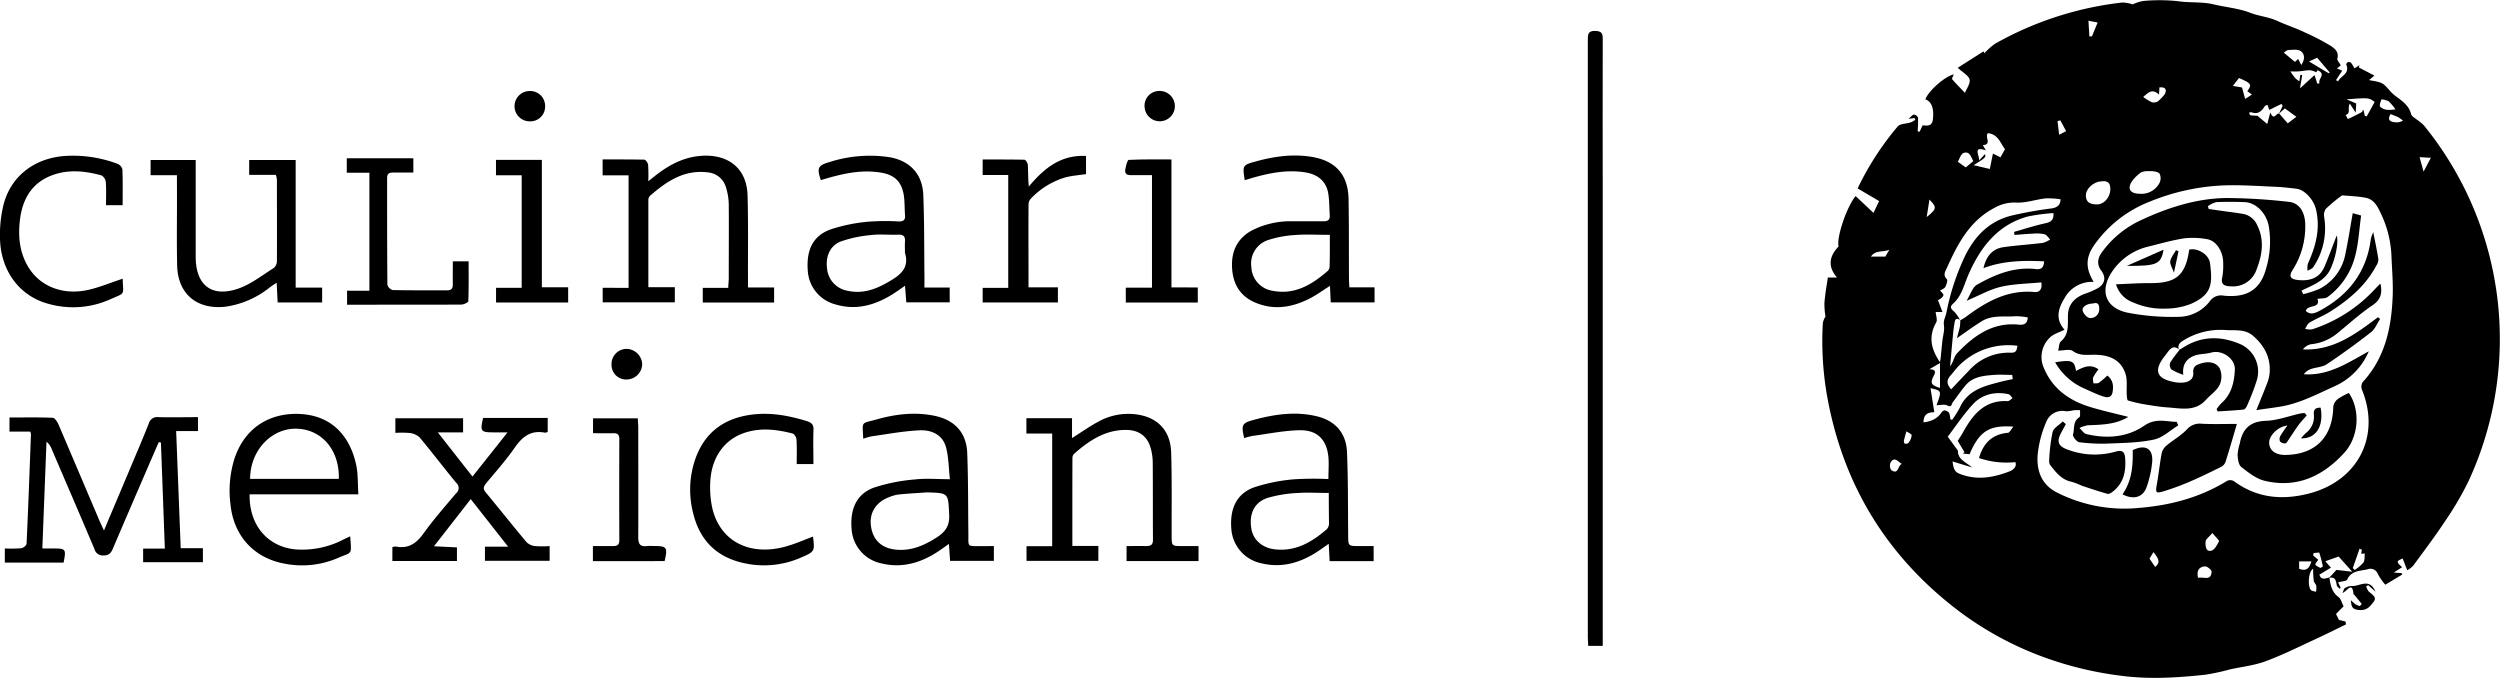 <svg id="Capa_1" data-name="Capa 1" xmlns="http://www.w3.org/2000/svg" viewBox="0 0 735.71 199.49"><path d="M875.79,577.7c.32,2.21.7,4.33,2.73,5.8.65.47.87,1.55,1.46,2.67l-2.24,2.27.86,1.74,1.93.48.15.85c-3.11,1.51-6.2,3.06-9.34,4.5-4.77,2.2-9.48,4.57-14.39,6.37-3.32,1.23-7,1.61-10.44,2.38a65.5,65.5,0,0,1-7.09,1.54c-8.22.89-16.46,1.42-24.71.35a102.83,102.83,0,0,1-25-6.27,96.85,96.85,0,0,1-22.35-12.33c-21.19-15.85-34.33-36.75-39.21-62.79a92.56,92.56,0,0,1-1.42-22.48,5.63,5.63,0,0,1,.77-1.87,22.87,22.87,0,0,1-.31-4c.2-2.49.62-4.95,1-7.47h2.7c-2.86-3.35-2.23-6.37.48-9.16-.71-2.53,2.38-11.71,5-14.82l5.25,4.95,1.66-3.48-6.32-3.72A85,85,0,0,1,748.73,445c.74-.88,2.58-.8,3.88-1.23a6.8,6.8,0,0,0,1.33-.76l-.25-.52-1.73.25c.6-.51,1-1.13,1.56-1.26a1.55,1.55,0,0,1,1.22.92,36.06,36.06,0,0,1-.12,4l.58.14.89-1.91c1.27.13,2.73.37,3-1.61.43-3.24-.38-5.48-2.2-6,.87-2.47,5.69-6.77,8.37-7.37-.19.52-.64,1.23-.47,1.43,1.13,1.34,2.39,2.57,3.75,4,.49-1.24,1.65-2.75,1.37-3.92s-2-2.05-3.49-3.45l7.59-4.84c.08.18.26.62.24.57a19.59,19.59,0,0,1,3.17-2.82,98.57,98.57,0,0,1,37.43-12.12,10.68,10.68,0,0,1,3.07.55,11.22,11.22,0,0,1,3.07-1,52,52,0,0,1,10.14.05c3.54.54,7.12.11,10.62.95s7.34,1.15,10.73,2.47c2.6,1,5.38,1.2,7.91,2.36,2.72,1.25,5.6,2.16,8.28,3.47a63.21,63.21,0,0,1,7.53,3.92c1.23.83,2.45,1.81,1.93,3.73-.13.47.59,1.16,1,2l-1.1.91,1.54.65c-.66,1-1.25,1.88-1.83,2.77l.6.38c.79-1.66,3.59-2.24,2.4-5,0-.14.27-.6.48-.65a1.08,1.08,0,0,1,.94.17,11.78,11.78,0,0,1,1,1.64l1.52-.93-.24.67,4.61,2.39-1.58,1.33c1.07.21,2,.33,2.89.59a4.2,4.2,0,0,1,1.66.87c1,.91,1.78,2.08,2.83,2.9,2,1.58,4.3,2.88,5,5.69.16.62,1.06,1.06,1.64,1.55a15,15,0,0,1,2.08,1.69,99.58,99.58,0,0,1,13.13,104.82,93.08,93.08,0,0,1-7.07,12c-2.9,4.38-6.08,8.58-9.19,12.81a8,8,0,0,1-1.72,1.33c-.27-.65-.53-1.3-.79-2-.19-.48-.39-1-.58-1.45-1.89.75-1.91,1-.16,2.55l-2.46,1.58,2.29.15.23.42-5,3a16.32,16.32,0,0,1-2.23-3.22,2.33,2.33,0,0,0-3.05-1.3c-2.13.52-4.72.31-5.93,3-.24.52-1.6.51-2.67.81l.74,1.65-.31.25c-.28-.33-.76-.62-.83-1-.24-1.33-.39-2.65-2.3-2.17.62-.66,1.24-1.33,2.2-2.38l4.65.55-4-4.48-3.92,1.39,1.65,1.88-3.39,2.06C873.38,578.64,874.66,577.94,875.79,577.7ZM861,441.15l2.53,2.91,2.55-1.93-3.39-2.47-1.75,1.56c.36-.76.73-1.52,1.09-2.29l-.33-.59-3.59,1.75c-.13-.34-.34-.92-.56-1.51-.28.17-.66.27-.82.52-.92,1.43-2,2.4-3.85,1.71-.2-.08-.49.06-.73.1.13.27.22.74.39.77a17.57,17.57,0,0,0,2.07.14l2.9,2.44c.32-1.25.52-2,.89-3.42C859.49,443.43,860.05,441.05,861,441.15ZM767.17,502a14.72,14.72,0,0,0,1.39-.8c6.06-4.56,12.42-8.24,20.46-7.5,1.33.13,2.34-.65,2-2.84-4,.4-8,.4-11.87,1.3-3.34.78-6.44,2.57-10.14,4.12,1.12-1.78,1.73-4,3.14-4.77,5.3-3,10.94-5.3,17.28-4.56,1.53.17,2.29-.37,2.41-2.28-6.07-.29-12-.21-17.84,2,.78-3.41,2.53-5.69,5.87-6.17,3.84-.55,7.73-.78,11.58-1.26a7.67,7.67,0,0,0,2.17-1c-.55-.54-1-1.37-1.68-1.55a10.52,10.52,0,0,0-3.23-.18c-1.87.08-3.73.25-5.59.39L783,476c3-.86,6.07-1.84,9.16-2.53,1.57-.35,2.56-.82,2.43-3a54.67,54.67,0,0,0-7.53,1c-9,2.45-14.06,9.22-17.53,17.2-1.3,3-1.94,6.19-4.51,8.48-.85.76-.79,1.42.24,2.21a10.33,10.33,0,0,1,1.81,2.53c-1.48-.85-1.48.37-1.64,1.22s-.29,1.94-.38,2.92c-.31,3.18-.59,6.36-.88,9.54,1-1.24,1.12-2.85,2-3.78,4.93-5.2,10.49-9.28,18.24-8.49,1.73.18,2.55-.51,2.62-2.13a19.06,19.06,0,0,0-3.51-.35c-3.38.26-6.94-.43-10,1.46-2.36,1.44-4.59,3.1-7.34,5,.36-1.37.66-2.4.88-3.44A17,17,0,0,0,767.17,502Zm63.71,29.95.43,1c-2.35,1.44-4.54,3.59-7.08,4.15-4.28.94-8.77,1-13.19,1.18a52.44,52.44,0,0,1-8.86-.38c-.75-.09-2-1.72-1.84-2.27.52-1.68-.13-3.85,1.86-5.07.37-.23.17-1.37.23-2.08a14.28,14.28,0,0,0-1.85,0,10.17,10.17,0,0,1-2.27.32,5.08,5.08,0,0,0-5.82,3.07A32.67,32.67,0,0,0,790,541c-.54,4.77.8,9.14,5.37,11.57a43.8,43.8,0,0,0,24.56,4.64c9.1-.74,17.85-3.06,25.75-7.94a2.17,2.17,0,0,1,2,.08c6.77,5,14.23,5.68,22.13,3.64,14.52-3.77,21.17-17,15.51-30.68a2.45,2.45,0,0,1,.31-2.14c6.58-7.16,8.43-16,8.79-25.26.16-4-.22-8-.37-12a31.86,31.86,0,0,0-3.14-12.39c-1-2.1-2-4.09-4.45-4.56-2.2-.42-4.45-.5-6.68-.7a1,1,0,0,0-.63.26,47.23,47.23,0,0,0-4.39,3.68,3.2,3.2,0,0,0-.5,2.44,20.43,20.43,0,0,1-3.2,14.71c-.32.51-1.11.74-1.69,1.1a5.82,5.82,0,0,1,.09-2.1c2.32-5.06,3.7-10.23,2.42-15.84-.68-3-3.36-5.94-5.83-6.22-2-.22-3.9-.47-5.86-.55-5-.21-10-.57-15-.44A64.35,64.35,0,0,0,823,467.07a35.75,35.75,0,0,0-16.14,12.42c-2.65,3.58-3.1,6.93-.42,11.23a9.2,9.2,0,0,0-8.59,4.78c-1.88,3.07-2.79,6.18,0,9.29-1.56.8-3.22,1.23-4.27,2.27a7.88,7.88,0,0,0-1.74,9.16c2.52,5.94,7.34,9.36,13.29,11.23,3.78,1.18,7.67,2,11.48,3-3.69,2.26-7.82,2.3-11.95,2.46a9.38,9.38,0,0,0-2.41.81c.67.61,1.26,1.58,2,1.77,6,1.45,12,1,17.06-2.46C824.74,530.68,827.7,531.88,830.88,531.9Zm-34.2-65.54a24.91,24.91,0,0,0-4.32-.28c-3,.33-5.89,1.4-8.79,1.24a11.84,11.84,0,0,0-6.48,1.64c-7.2,3.81-10.73,10.58-13.87,17.6-.45,1-1.25,2.09,0,3.31.32.31-.1,1.6-.47,2.29-.27.49-1,.72-1.54,1.06.34.4.82.75,1,1.21.09.25-.32.73-.61,1a4.59,4.59,0,0,1-1,.6l1.33,3.5h-2c.08,1.11.57,2.33.16,3.05-2.31,4.07-1.61,7.76,1.1,11.71.12-.72.19-1.08.23-1.44.16-1.61.3-3.21.48-4.82s.68-3.1.46-4.56.44-2.42.7-3.62a69.91,69.91,0,0,1,5.6-17c2.92-5.8,7-9.92,13.24-11.61a111.05,111.05,0,0,1,12.21-2.2C795.72,468.79,796.63,468.17,796.68,466.36ZM766.42,537.5c.5-.81,1.15-1.77,1.7-2.77,2.86-5.14,6.36-9.29,13-8.92.46,0,1-.59,1.43-.9-.38-.39-.72-1-1.17-1.14-4-.86-7.8,0-10.58,3.05s-4.92,6.3-7.32,9.45l3,4.11c-.13,2.54,2.4,3.42,4.18,4.94l-5.77-1.76c.38,2.78.78,3.28,3.12,4,4.72,1.53,9.28.61,13.71-1.1,1.36-.53,2.16-1.74,1.63-2.7a25,25,0,0,1-10.67-1.21c1.27-4.37,3.86-7,8.48-7.42.51,0,.94-1,1.62-1.82-7.17-.5-10,1.38-12.89,8.13l-2-.22.52-.37Zm-2.2-6.39.54.23a30.92,30.92,0,0,0,2.26-3.6c2.42-5.37,7.46-6.43,12.39-7.72,1.06-.27,2.13-.47,3.2-.7-.05-.41-.1-.82-.16-1.23-1.8,0-3.62-.15-5.42,0-3,.24-6.18.5-8.34,3.11-1.32,1.59-2.5,3.29-3.73,4.95-.4.53-.26,1.63-1.62.93-.82-.42-2-.08-3.15-.08,1.54-4.26,1.54-4.26-1.79-5,.39,2.4.76,4.73,1.13,7.07-2.22,0-3.2.91-3.17,3,2.14-.3,4-1,5.23-2.86.2-.32.67-.71,1-.67a1.92,1.92,0,0,1,1.3.75A5.52,5.52,0,0,1,764.22,531.11ZM784,509.52a20.49,20.49,0,0,0-17.54,6.18c-.78.85-1.45,1.78-2.22,2.64-1.23,1.38-1,2.63.26,4,1.85-2,3.57-3.82,5.33-5.62a15.59,15.59,0,0,1,12.06-5.17C783.7,511.65,783.75,510.83,784,509.52Zm36-44.74a6,6,0,0,0,5.76-3.11,3.17,3.17,0,0,0,.09-2.75c-.39-.6-1.68-.77-2.58-.8-1.07,0-2.42-.05-3.16.55-1.27,1-2.71,2.38-3.06,3.84C816.69,464.3,818.47,464.78,820.07,464.78ZM772.7,455l1.72-1.88c.38.88.1,1.15-3.33,3.24l4.77,1.13c.34-1.66.62-3.06.92-4.53l2.22,1.1,1.32-2.39c-1.32-1.76-2-4.39-5-4.72-1.07,1,1.27,3.43-1.52,3.5l.91,1.57C770.64,450.57,772.92,453.66,772.7,455Zm35.88,6.15c-2.12.1-4.57,2.16-4.45,4.3s1.65,2.43,3.25,2.47c2.19,0,4.06-2.28,3.94-4.76C811.26,461.72,810.69,460.84,808.58,461.15Zm77.63-19.3.56.17,2.35-4.25c-1.69-1.27-1.69-1.27-8.27-.78l2.82,1.22c0,.62-.07,1.49-.13,2.7-.67-1-1.12-1.72-1.75-2.67-.74,1.36.39,2.86-1.21,3.36.23.41.63,1.2.66,1.19,1.42-.65,2.82-1.36,4.2-2.09.09-.05.06-.32.09-.49l.33,0Zm-14-9.44.69-.16c-.59-1.23,2.12-2.71-.61-3.82-.19.35-.37.67-.34.6a6.77,6.77,0,0,0-1.85-.6c-1.15,0-2.3.27-3.45.34a23.3,23.3,0,0,1-2.36,0c.49.68.94,1.39,1.48,2a7.54,7.54,0,0,0,1.19.91c.11-.78.2-1.33.28-1.89l.55.1c-.19,1.12-.38,2.24-.65,3.88l4.27-3.9C871.82,431,872,431.71,872.25,432.41ZM821,436.28a14.07,14.07,0,0,0,2.53,1.56,2.29,2.29,0,0,0,1.81-.25,14.76,14.76,0,0,0,2-2.1c.64-1.23.32-2.22-1.58-2,0,.63-.06,1.2-.11,2.11C823.58,433.64,822.43,435.14,821,436.28Zm20.36,128.34c-1,1.17-2,1.84-2,2.57-.07,1.07,0,3,1.62,2.65.94-.17,1.79-1.7,2.32-2.79C843.41,566.73,842.32,565.81,841.37,564.62Zm8.72-131.12.92,3.38,2-1.29-1.36-1c1.38-2,1.27-2.22-2.44-3.88l-1.82,2.34Zm16.51-8.39c.31.6.56,1.08.93,1.77,1.11-1.61,1.06-3.19-.15-4.07-.84-.61-2.38-.39-3.59-.33-.54,0-1,.55-1.42.76l3.3,2.75ZM771,455.17c-.66-1.14-1-3-2.84-2.4-.83.28-1.23,1.82-1.72,2.6l2.35,1.66Zm-9.8,66.77V514.6l-3.13,1.82c2,.07,1.87.81,1.22,2.06C758.26,520.54,758.62,521.13,761.23,521.94Zm75.93,55.89c1.52-.47,3.83,1.09,4-1.82,0-.51-1.26-1.6-1.9-1.57C837.57,574.52,836.6,575.58,837.16,577.83Zm48.18-8.32-.63-.28-2,5.7.55.56a11.77,11.77,0,0,0,2.56-2.16c.46-.68.31-1.78.43-2.69l-1.06.1C885.23,570.4,885.29,570,885.34,569.51ZM871,575.13c-1.56,1-1.54,5.41-.64,6.27.35.34,1,.36,1.5.52a6.41,6.41,0,0,0,.08-1.74c-.11-.53-.68-1-.75-1.51A34.83,34.83,0,0,1,871,575.13Zm24.22-135.2a13.86,13.86,0,0,0-2-2.37,6.24,6.24,0,0,0-2.14-.56c-.15.71-.63,1.59-.37,2.08s1.22.84,1.93,1A11,11,0,0,0,895.25,439.93ZM749.93,544.26c-1.15-.68-2.09-2.23-3.26-.42a2.33,2.33,0,0,0,.18,2.25C749,547.6,748.74,544.87,749.93,544.26Zm57.66-129.87-2.7-.53c.09,1.54.18,3.07.28,4.61h.74Zm68,14.93.29-.23-3.69-4.34-2.39,1.1Zm-4.46,141.21c0,.22-.09.44-.13.67l1.51,1.29c-.32.52-.95,1.17-.82,1.43.24.45.94.66,1.44,1l.76-.46c-.33-1.34-.61-2.7-1.06-4C872.81,570.27,871.75,570.48,871.16,570.53Zm-4.24,4.62c2.52.94,3.06-.6,3.62-2.18h-3.62Zm36.62-116.89,2.15-4.06-3.32-.19Zm-79,116.33c1.85-1.44.74-2.73-.49-4.36l-1.17,1.93Zm-79.39-91.31,1.18-2.06c-1.64.85-4.07,0-5.42,2.06Zm148.67-41.93c-1,1.68-.31,2.47,2.23,2.41a5,5,0,0,0,1.43-.48,8.54,8.54,0,0,0-1.2-.9C895.58,442,894.8,441.74,893.85,441.35Zm-95.48,5-1.69-3.18-.84.25c.16,1.28.31,2.55.49,4Zm-41.11,25.35c3.07-2.47,3.15-2.88.88-5.21C757.83,468.32,757.58,469.82,757.26,471.71Zm-5.89,63c-.28,1-.56,1.95-.75,2.86,0,.24.15.73.3.76.33.07.88,0,1-.18a4.34,4.34,0,0,0,1-2.21C752.92,535.48,751.85,535.07,751.37,534.73Z" transform="translate(-190.29 -407.76)"/><path d="M202.75,569.17H206c3.68,0,3.79.16,3,4.16H191.71v-4.17a41.06,41.06,0,0,0,4.85-.06c.58-.07,1.52-.84,1.55-1.33.5-10.74.89-21.49,1.29-32.24a3.09,3.09,0,0,0-.23-.75h-6.09v-4.16c4.32,0,8.52-.09,12.72.09.62,0,1.4,1.24,1.75,2.06,4,9.38,8,18.8,12,28.2.36.83.75,1.64,1.34,2.9,2.51-6,4.84-11.45,7.17-17,2-4.81,4.1-9.6,6-14.45a2.6,2.6,0,0,1,2.91-1.9c3.82.1,7.65,0,11.58,0v4.1h-6.42c.45,11.57.89,22.87,1.34,34.47H250v4.12H232.41v-4h6.39L237.65,538l-.62-.14c-.29.65-.59,1.3-.87,1.95-4.23,9.8-8.48,19.6-12.66,29.42-.57,1.34-1.17,2-2.81,2a2.54,2.54,0,0,1-2.62-1.94c-4.16-9.83-8.39-19.63-12.6-29.44a5,5,0,0,0-1.5-2.11C203.57,548.12,203.17,558.49,202.75,569.17Z" transform="translate(-190.29 -407.76)"/><path d="M661.9,597.82h-4.23c0-.87-.11-1.62-.11-2.37q0-87.93,0-175.86c0-1.64,0-2.81,2.22-2.73,1.74.07,2.18.63,2.17,2.32-.06,15.61,0,31.23,0,46.85V597.82Z" transform="translate(-190.29 -407.76)"/><path d="M375.27,492.48V459.35h-7.64v-4.68c4.12,0,8.18,0,12.24.07.41,0,1.08.95,1.15,1.51a46.82,46.82,0,0,1,.05,4.85c1.26-1,2-1.61,2.78-2.19,4.2-3.18,8.79-5.33,14.19-5.34,7.27,0,12,4.28,12.24,11.56.24,8.07.1,16.16.13,24.23,0,.91,0,1.82,0,3h7.69v4.43h-21v-4.32h7.51c0-1.06.14-1.88.14-2.7,0-7.31.06-14.62,0-21.93a17.49,17.49,0,0,0-.84-5,6.07,6.07,0,0,0-5.43-4.36c-6.91-.83-12.08,2.69-16.93,6.93a1.75,1.75,0,0,0-.46,1.23c0,8.46,0,16.92,0,25.63h7.79v4.46H367.65v-4.28Z" transform="translate(-190.29 -407.76)"/><path d="M505.87,568.42h7.65v4.4H492.38v-4.33h7.55V535.34h-7.59v-4.52h13.43v5.86c2.83-1.78,5.26-3.52,7.87-4.9a18.13,18.13,0,0,1,10.68-2.12c6.46.73,10.4,4.63,10.62,11.2.26,8.14.12,16.3.15,24.45,0,3.14,0,3.14,3.15,3.15H543v4.41H521.82v-4.41c1.92,0,3.81-.06,5.7,0,1.4,0,2.09-.31,2.07-1.91-.06-7.62,0-15.23-.07-22.84a15.75,15.75,0,0,0-.61-4.09c-.94-3.44-3.41-5.3-7.17-5.34-6.18-.06-10.93,3.14-15.34,7a1.78,1.78,0,0,0-.51,1.21C505.86,551,505.87,559.55,505.87,568.42Z" transform="translate(-190.29 -407.76)"/><path d="M306.64,535.15v-4.31h19.93V535h-7.44L329.33,548c3.39-4.27,6.63-8.32,10.32-13h-4.12c-3.77,0-4-.35-3.06-4.24h19v4.15c-.24,0-.54.23-.8.18-4.11-.82-6.65,1.15-8.9,4.4-2.54,3.66-5.52,7-8.37,10.44-.81,1-1.07,1.64-.15,2.75,4,4.84,7.94,9.8,12,14.63a4.26,4.26,0,0,0,2.52,1.16,31.6,31.6,0,0,0,4.27,0v4.33H333v-4.16h6.82l-11-14L318,568.52l6.76.33v4h-19v-4.09a3.35,3.35,0,0,1,1.07-.16c3.73.73,6.07-1,8.2-4,2.91-4.05,6.23-7.81,9.45-11.64a2,2,0,0,0,.05-3.13c-3.62-4.39-7.07-8.93-10.71-13.3A5,5,0,0,0,311,535.2,27.25,27.25,0,0,0,306.64,535.15Z" transform="translate(-190.29 -407.76)"/><path d="M581.22,548.74c0-2.41.18-4.5,0-6.54-.53-5.09-3.31-7.94-8.5-7.83-4.64.1-9.26,1.06-13.88,1.68a18.91,18.91,0,0,0-2.4.64c-.92-3.91-.69-4.43,2.82-5.37,6.06-1.64,12.2-2.55,18.43-1.08,5.48,1.28,8.76,4.88,9,10.54.34,8.14.27,16.29.35,24.44,0,3.23,0,3.24,3.26,3.24h4.23v4.43H581.58c-.08-1.58-.16-3.09-.26-5.11l-2.54,1.78c-5.27,3.66-11,5.53-17.41,3.94a11.09,11.09,0,0,1-8.7-9.87c-.55-6.07,1.45-10.51,6.59-12.42a50.86,50.86,0,0,1,11.86-2.4A91.5,91.5,0,0,1,581.22,548.74Zm.11,4.09c-3.23,0-6.15-.19-9,0a38.19,38.19,0,0,0-9,1.45c-4,1.31-5.51,4.79-4.78,9.11.56,3.34,3.32,5.7,7.16,6.06,6,.58,10.67-2.19,15-5.92a2.41,2.41,0,0,0,.68-1.59C581.36,559.08,581.33,556.16,581.33,552.83Z" transform="translate(-190.29 -407.76)"/><path d="M482.77,568.46v4.36H469.89c-.1-1.45-.21-3-.34-5-1,.71-1.77,1.26-2.54,1.79-5.28,3.66-11,5.51-17.41,3.93a11,11,0,0,1-8.68-9.88c-.56-6.09,1.41-10.5,6.57-12.41a52.67,52.67,0,0,1,12.09-2.4c3.17-.37,6.42-.07,10.25-.07-.36-3.29-.37-6.37-1.11-9.27-1-3.87-4.32-5.28-7.86-5.11-4.72.22-9.41,1.11-14.1,1.77a16.26,16.26,0,0,0-2.43.71c-.25-5.33-.77-4.37,3.85-5.67,5.74-1.62,11.61-2.32,17.53-1,5.66,1.29,9,5,9.22,10.86.31,7.91.24,15.84.34,23.76.05,4-.52,3.62,3.76,3.65ZM463,552.66c-2.75.2-5.51.34-8.25.62a11.29,11.29,0,0,0-2.87.81c-3.81,1.43-5.8,4.61-5.29,8.41.54,4.13,3.09,6.57,7.26,7,4.54.48,8.39-1.2,12.09-3.58,2.49-1.6,3.86-3.38,3.68-6.68C469.3,552.84,469.54,552.83,463,552.66Z" transform="translate(-190.29 -407.76)"/><path d="M462.34,492.37h7.43v4.37H457l-.38-4.88c-1.39.95-2.54,1.8-3.75,2.55-5.17,3.2-10.67,4.74-16.7,2.94a10.91,10.91,0,0,1-8.17-10c-.43-5.93,1.44-10.05,6.49-12A48.78,48.78,0,0,1,445.84,473a67.38,67.38,0,0,1,9-.07c1.24,0,1.89-.38,1.79-1.72-.16-2.06-.06-4.16-.4-6.19-.68-3.93-2.81-5.84-6.76-6.47-6.09-1-11.88.48-17.63,2.22-1.2-3.59-.86-4.33,2.56-5.32A38.88,38.88,0,0,1,451.93,454c6.05,1,9.82,4.91,10.07,11.1.32,8,.25,16,.34,24C462.35,490.08,462.34,491.07,462.34,492.37Zm-5.73-10.16c0-1.07-.07-2.15,0-3.22.13-1.54-.33-2.25-2-2.17-2.6.12-5.25-.21-7.83.1a36.77,36.77,0,0,0-9.11,1.92c-3.15,1.23-4.44,4.46-4,7.81a7.28,7.28,0,0,0,6,6.67c4.42,1,8.32-.4,12.06-2.59C455.05,488.83,458,486.74,456.61,482.21Z" transform="translate(-190.29 -407.76)"/><path d="M277.3,492.4h7.79v4.37H272c-.09-1.78-.18-3.58-.29-5.82-.83.56-1.43.94-2,1.36A26.8,26.8,0,0,1,256.77,498c-8.43,1-14.17-3.66-14.35-12.15-.17-7.84,0-15.69-.06-23.53v-3h-7.75v-4.48h13.27v3.55q0,12.45,0,24.91c0,8.47,4.78,12.17,12.76,9.31,3.67-1.32,6.89-3.9,10.24-6a2.67,2.67,0,0,0,.9-2c.05-8,0-16,0-24a7.66,7.66,0,0,0-.31-1.38h-7.85v-4.39H277.3V492.4Z" transform="translate(-190.29 -407.76)"/><path d="M556.59,460.79c-.66-4.39-.67-4.44,3.29-5.53,5.46-1.5,11-2.28,16.65-1.3,6.88,1.2,10.49,5.29,10.62,12.36.14,7.77.08,15.54.12,23.31,0,.83.07,1.66.12,2.69h7.41v4.43H581.9c-.07-1.57-.14-3.12-.22-4.86-2.1,1.32-3.89,2.64-5.84,3.65-5.28,2.73-10.78,3.65-16.41,1.15-4.5-2-6.44-5.79-6.58-10.52s1.71-8.38,5.95-10.65a25,25,0,0,1,12-2.64c3,0,6,0,9,0,1.24,0,1.9-.4,1.82-1.73-.15-2.14-.1-4.32-.44-6.43-.57-3.54-3-5.64-6.77-6.23-5.37-.86-10.55.18-15.67,1.65Zm25,16.08c-3.65,0-7-.2-10.24.06a31.32,31.32,0,0,0-8.06,1.53,7.27,7.27,0,0,0-4.75,7.88,7.35,7.35,0,0,0,6.28,7c6.54,1.26,11.59-1.84,16.24-5.89a1.83,1.83,0,0,0,.51-1.21C581.66,483.24,581.64,480.25,581.64,476.87Z" transform="translate(-190.29 -407.76)"/><path d="M295.75,553.23h-32c-.17,9.43,5.66,15.68,13.94,16.24a26.37,26.37,0,0,0,13.79-3c.59-.29,1.2-.57,1.87-.88.39,5.71.7,4.5-3.63,6.38a26.59,26.59,0,0,1-15.81,1.64c-9-1.7-14.87-8.24-15.79-17.41a31.45,31.45,0,0,1,1.3-13.86c3.14-8.94,10.47-13.13,19-12.76,11.36.49,15.8,9,16.94,16.41C295.63,548.22,295.59,550.53,295.75,553.23ZM290,548.68c.23-8.45-5-14.55-12.38-14.76s-13.7,6.34-13.73,14.76Z" transform="translate(-190.29 -407.76)"/><path d="M226.4,489.78c.11,5,1,4-3.74,6.09a26.62,26.62,0,0,1-18.27,1.26c-8.39-2.29-13.92-9.74-14.1-19.22a37.13,37.13,0,0,1,1.06-10c2.17-8.28,9-13.55,17.87-14.24a37.19,37.19,0,0,1,15.63,2.29,2.46,2.46,0,0,1,1.46,1.65c.14,3.44.07,6.9.07,10.54h-4.89c0-2.23.1-4.51-.06-6.77a2.62,2.62,0,0,0-1.27-2c-4.65-1.27-9.37-1.82-14.07-.21-6.28,2.15-9.16,7-9.92,13.23-.59,4.79-.18,9.54,2.39,13.84,3.43,5.78,10.21,8.5,17.7,6.83C219.67,492.29,222.94,490.91,226.4,489.78Z" transform="translate(-190.29 -407.76)"/><path d="M429.67,544.33h-4.92c0-2.44.08-4.8-.06-7.15,0-.66-.62-1.71-1.15-1.84-4.58-1.18-9.21-1.77-13.86-.3-6.15,1.93-10.05,7.28-10.37,14.58a28.85,28.85,0,0,0,.57,7.54c2.18,9.62,10.59,14.24,21.08,11.58,2.93-.75,5.73-2,8.58-3.07.55,4.32.5,4.42-3.43,6.13a27.07,27.07,0,0,1-17.6,1.51c-7.73-1.89-12.45-6.93-14.27-14.67a27.57,27.57,0,0,1,.94-16.54c2.89-7.47,8.6-11.34,16.4-12.33,5.52-.7,10.84.29,16.1,1.9,1.46.45,2.12,1.07,2,2.73C429.56,537.61,429.67,540.84,429.67,544.33Z" transform="translate(-190.29 -407.76)"/><path d="M487,459.26h-7.53v-4.57c4.07,0,8.19,0,12.3.07.37,0,1,1.05,1,1.63.12,2,.05,4.08.29,6.27,4.42-5.32,9.36-9.39,16.83-9V459c-2,.3-4,.44-5.94.92a23,23,0,0,0-10.3,6.3,2.47,2.47,0,0,0-.68,1.61c-.05,8.06,0,16.13,0,24.49h8.64v4.46H479.47v-4.3H487Z" transform="translate(-190.29 -407.76)"/><path d="M311.93,454.34v4.2c-2.11,0-4.09,0-6.06,0-1.18,0-1.66.44-1.66,1.62,0,10.46,0,20.93.08,31.39a2.28,2.28,0,0,0,1.57,1.57c5.31.12,10.62.06,15.93.09,1.29,0,1.78-.52,1.76-1.79-.05-2.21,0-4.42,0-6.76h4.65c0,3.94.06,7.84-.09,11.73,0,.37-1.34,1-2.07,1-8.92.07-17.85,0-26.77.05h-6.84v-4.13H299V458.6h-6.66v-4.26Z" transform="translate(-190.29 -407.76)"/><path d="M349.75,454.81V492.3h7.74v4.48H336.27v-4.32h7.54V459.34h-7.56v-4.53Z" transform="translate(-190.29 -407.76)"/><path d="M542.78,492.35v4.45H521.59v-4.39h7.71V459.3c-2.23,0-4.29,0-6.35,0-1.26,0-1.71-.65-1.5-1.72s.61-2.75,1-2.77c4.12-.2,8.25-.13,12.58-.13v37.66Z" transform="translate(-190.29 -407.76)"/><path d="M364.77,572.9v-4.45c2.1,0,4.07,0,6,0,1.25,0,1.78-.42,1.78-1.74q-.06-14.87,0-29.74c0-1.33-.56-1.75-1.79-1.72-1.91.05-3.83,0-5.95,0v-4.39H378c0,.91.12,1.81.12,2.7,0,10.76.05,21.52,0,32.28,0,2,.53,2.89,2.59,2.6a14.27,14.27,0,0,1,1.85,0c4,0,4.26.31,3.32,4.44Z" transform="translate(-190.29 -407.76)"/><path d="M374.76,519.44a4.3,4.3,0,0,1-4.51-4.41,4.45,4.45,0,0,1,4.38-4.6,4.71,4.71,0,0,1,4.65,4.46A4.63,4.63,0,0,1,374.76,519.44Z" transform="translate(-190.29 -407.76)"/><path d="M350.71,439a4.34,4.34,0,0,1-4.54,4.47,4.46,4.46,0,1,1,0-8.92A4.38,4.38,0,0,1,350.71,439Z" transform="translate(-190.29 -407.76)"/><path d="M531.44,434.53a4.46,4.46,0,1,1-4.32,4.63A4.32,4.32,0,0,1,531.44,434.53Z" transform="translate(-190.29 -407.76)"/><path d="M879.63,582.29c.35-.74.43-1.31.74-1.48a3.8,3.8,0,0,1,2-.61c2.28.23,5.18-2.57,7,1.69L887.27,580l-.64.22a4.45,4.45,0,0,0,.67,1.53c.9.89,2.62,1.71,1.54,3.06-.93,1.17-1.81,2.65-4.24,2.47-2.19-.17-2.31-1-2.49-2.91a13.23,13.23,0,0,0,1.38,1.24,6,6,0,0,0,1.26.5l.56-.62c-.67-.83-1.34-1.65-2-2.47-.14-.17-.41-.31-.43-.48C882.52,578.81,881.14,581.6,879.63,582.29Z" transform="translate(-190.29 -407.76)"/><path d="M831.64,510.68c-1.81-1.57-2.76-.19-3.72,1.1-.33.43-.65.86-1,1.3-2.71,3.8-1.88,6,2.68,7a10.18,10.18,0,0,0,3.2.27c1.66-.18,3.08-1,2.93-2.9s.9-2.28,2.16-2.7c2.16-.72,4.48-.49,5.61,1.39a6,6,0,0,1,0,4.87c-.82,1.7-2.65,2.88-4,4.37-3.2,3.61-7.34,2.55-11.29,2.28-2.13-.15-4.25-.48-6.35-.83a42,42,0,0,1-5.33-1.21c-.28-.09-.33-1.13-.37-1.74-.12-2,.24-4.23-.37-6.1-1.28-4-4.55-5.66-9.35-5.62-2.08,0-4.15.35-6.15-1.1-.9-.66-2.69-.12-4.33-.12.32-1.15.27-2.24.78-2.67,2.48-2.12,2.06-4.9,2.11-7.64.05-3.2,1.86-5.18,4.75-6.33a23.48,23.48,0,0,0,4.2-1.82c2-1.28,2.29-3.16.85-5.09s-1-3.77.23-5.44a29.38,29.38,0,0,1,11.48-9.41c8-3.72,16.34-6.41,25.21-6.51a172.33,172.33,0,0,1,18.29,1.13c3.06.3,4.82,3,4.83,6.87a23.74,23.74,0,0,1-3.68,13.12c-1.2,1.88-.79,2.72,1.44,3,3.52.4,6.46-.48,7.94-4,1.33-3.18,2.51-6.41,3.56-9.09.59,1.72-.26,6.6-1.91,10s-5.23,4.66-8.46,6.22l.52,1.05a29.62,29.62,0,0,0,4.9-1.62,14.5,14.5,0,0,0,7.52-10.33c.81-3.89,1.42-7.83,2.15-11.89l2.46.69c-.57,4.1-.74,8.12-1.76,11.92a21.59,21.59,0,0,1-8.09,12.06c-.71.51-1.9.37-3,.56,1,2.95-2.91,1.56-3.43,3.53,1.35,1.33,2.86.59,4,0,8.41-4.48,13.79-11.22,15.1-20.88a5.22,5.22,0,0,1,.2-.87c.08-.29.2-.56.55-1.46.59,3.07,1.14,5.56,1.51,8.09a3.51,3.51,0,0,1-.66,1.88c-3.06,5.75-7.85,9.8-13.2,13.25-2,1.3-4.32,2.21-6.41,3.44-.59.35-.88,1.22-1.3,1.84a5.74,5.74,0,0,0,2.08.14,43.36,43.36,0,0,0,18.44-11.8c.47-.51,1-1,1.43-1.5,0,0,.13,0,.27,0,.48,2.52.18,4.46-2.31,6.16-3.74,2.53-7.11,5.61-10.63,8.47a14.25,14.25,0,0,1-7.52,3.05,4,4,0,0,0-2.4,1.52c8.89.43,15.49-4.5,22.09-9.47l.63.51c-.88,1.32-1.5,3-2.69,3.91q-6.33,4.95-13,9.42c-1.26.85-3.06.87-4.58,1.38a4.47,4.47,0,0,0-2.18,1.56c7.22.52,12.89-3.32,19.12-6.75a19.56,19.56,0,0,1-10,10.26c-5.29,2.37-10.44,5.16-16.28,6.06-2.08.33-4.17.59-6.82,1,1.18-2.91,2.18-5.31,3.12-7.75a11.59,11.59,0,0,0,.76-2.81c.48-4.61-1.33-8.22-4.76-11.25-2.47-2.19-5.45-1.56-8.23-1.77a20.78,20.78,0,0,0-12.43,3.11c-1.27.76-1.69,1.58-1.16,2.92Zm8.41-42.24c.07.27.15.53.22.8,1.18.18,2.35.37,3.53.53,2.2.32,4.41.56,6.59.94a5.6,5.6,0,0,1,4.15,3.31c2.19,4.37,1.5,8.7-.16,13a7.32,7.32,0,0,1-7.66,5c-1.78-.06-3-.47-2.44-2.75a18,18,0,0,0,.26-3.83c.12-3.5-2-6.9-4.78-7.3a22.68,22.68,0,0,0-6.62-.25c-3.51.53-6.95,1.52-10.4,2.38a17.78,17.78,0,0,0-10.64,7.06c-4,5.62-2.52,10.95,4.22,12.43A68.18,68.18,0,0,0,831.15,501a11.66,11.66,0,0,0,9.45-4.59,4,4,0,0,1,4.11-1.64c6.93.69,10.87-1.84,12.51-8.19a27.36,27.36,0,0,0,.69-12.47c-.76-3.71-3.76-6.75-7.1-6.87-2.76-.1-5.53-.12-8.29,0A7.48,7.48,0,0,0,840.05,468.44ZM806.2,497.09c-1.77,0-3.3,1-3,2.14.23.87,1.32,2.08,2.07,2.11a2.55,2.55,0,0,0,2.79-2.65C808.11,497.37,807.64,496.62,806.2,497.09Z" transform="translate(-190.29 -407.76)"/><path d="M869.12,530c-.83,1-1.72,1.89-2.47,2.92-1,1.4-1.95,2.89-2.93,4.33-.27.4-.59,1-.93,1a1.94,1.94,0,0,1-1.53-.59,1.86,1.86,0,0,1,.08-1.57,35.38,35.38,0,0,1,2.11-3.11c-3,.35-5.5,3.15-5.38,5.2.12,2.22,1.95,3.51,4.87,3.46,8.82-.16,13.82-5.31,14-14.24a3.52,3.52,0,0,1,1.37-2.24,19.84,19.84,0,0,1,3.21-1.75c3.44,5,2.93,12.89-1.31,17.56-6.3,6.94-14,10.53-23.43,8.29-2.5-.59-4.82-2.43-6.92-4.08-.81-.64-1-2.33-1.09-3.57a14.93,14.93,0,0,1,.66-3.35c.79-4.29,3-6.5,7.69-6.66,3.39-.12,6.73-1.4,10.09-2.15a11.58,11.58,0,0,1,1.32-.14Z" transform="translate(-190.29 -407.76)"/><path d="M848.57,532.51c-1.18,4-2.22,7.68-3.39,11.31a2.82,2.82,0,0,1-1.4,1.41c-3,1.47-5.92,2.92-8.95,4.22a76.35,76.35,0,0,1-7.86,2.9c-2.23.69-2.36.37-2-1.83.58-3.13.89-6.31,1.48-9.44a4.21,4.21,0,0,1,1.43-2.22c1.94-1.62,4.22-2.89,5.94-4.69a5,5,0,0,1,4.39-1.71C841.62,532.63,845,532.51,848.57,532.51Z" transform="translate(-190.29 -407.76)"/><path d="M798.23,532.57c-.49.91-1,1.82-1.47,2.74-1.24,2.39-.74,3.72,1.74,4.66a22.48,22.48,0,0,0,14.46.67c1.83-.52,2.58.07,2.72,1.86.3,3.86-.35,7.37-3.61,9.92-.44.34-1.13.8-1.55.68-2.53-.71-5-1.54-7.52-2.38a25.58,25.58,0,0,0-3-1.16c-3-.57-4.66-2.78-6.36-4.94a2.31,2.31,0,0,1-.3-1.51,51,51,0,0,1,1-8.23c.32-1.21,2-2.08,3-3.1Z" transform="translate(-190.29 -407.76)"/><path d="M831.57,510.75c.77-.46,1.53-.95,2.31-1.38,5.14-2.81,10.41-2.58,15.61-.37a8.82,8.82,0,0,1,5,10.47,66.11,66.11,0,0,1-2.95,7.71c-.18.45-.64,1.07-1,1.11-2.54.26-5.09.38-7.64.55l-.29-.66a10.44,10.44,0,0,1,1.29-1.65c3.06-2.67,3.92-6.27,4.07-10,.13-3.3-3.84-5.94-7-5-1.68.48-3.6.31-5.17,1-1.93.83-3.38,2.4-3,5.53a18,18,0,0,1-3.52-1.59,2.11,2.11,0,0,1-.34-2,34.43,34.43,0,0,1,2.73-3.69Z" transform="translate(-190.29 -407.76)"/><path d="M814.91,553.23c2.79-4,3.1-8.48,3-13,3.79-1.82,6.1-.45,5.72,3.63a31.27,31.27,0,0,1-1.63,7.26C820.93,554.13,818.15,554.92,814.91,553.23Z" transform="translate(-190.29 -407.76)"/><path d="M795.08,514.37c5-.76,5.64-.5,6.15,2.54,2-1,4.13-2.22,6.61-.46a15.06,15.06,0,0,0-1.55,2.34c-.21.5,0,1.2.08,1.8.55-.05,1.21.07,1.62-.2a26.48,26.48,0,0,0,2.46-2.11c1.68,1.32,1.84,3,1.55,4.8s-1.61,1.72-2.71,1.37c-1.93-.62-3.77-1.55-5.64-2.36A18.3,18.3,0,0,1,795.08,514.37Z" transform="translate(-190.29 -407.76)"/><path d="M873.21,527.74c1,5.41-1.37,9.22-5.77,9a20,20,0,0,1,1.43-1.55,6,6,0,0,0,2.35-5.45C871.06,528.36,871.66,527.67,873.21,527.74Z" transform="translate(-190.29 -407.76)"/><path d="M813,491.43c3.61-.14,6.8-.37,10-.35,7.68.05,10.46-2.26,11.54-9.85,2.41-.61,5.76,1.39,6.11,3.92.83,6.21.53,9.31-5.53,12a20.41,20.41,0,0,1-7.63,1.43,21.27,21.27,0,0,1-9.3-1.76A8.12,8.12,0,0,1,813,491.43Z" transform="translate(-190.29 -407.76)"/><path d="M816.18,486,827,481.23C826.22,485.53,825.05,486.06,816.18,486Z" transform="translate(-190.29 -407.76)"/><path d="M831.39,481.72,830.05,488c-.49-1.39-1.23-2.44-1.09-3.35.19-1.15,1.1-2.19,1.7-3.27Z" transform="translate(-190.29 -407.76)"/></svg>